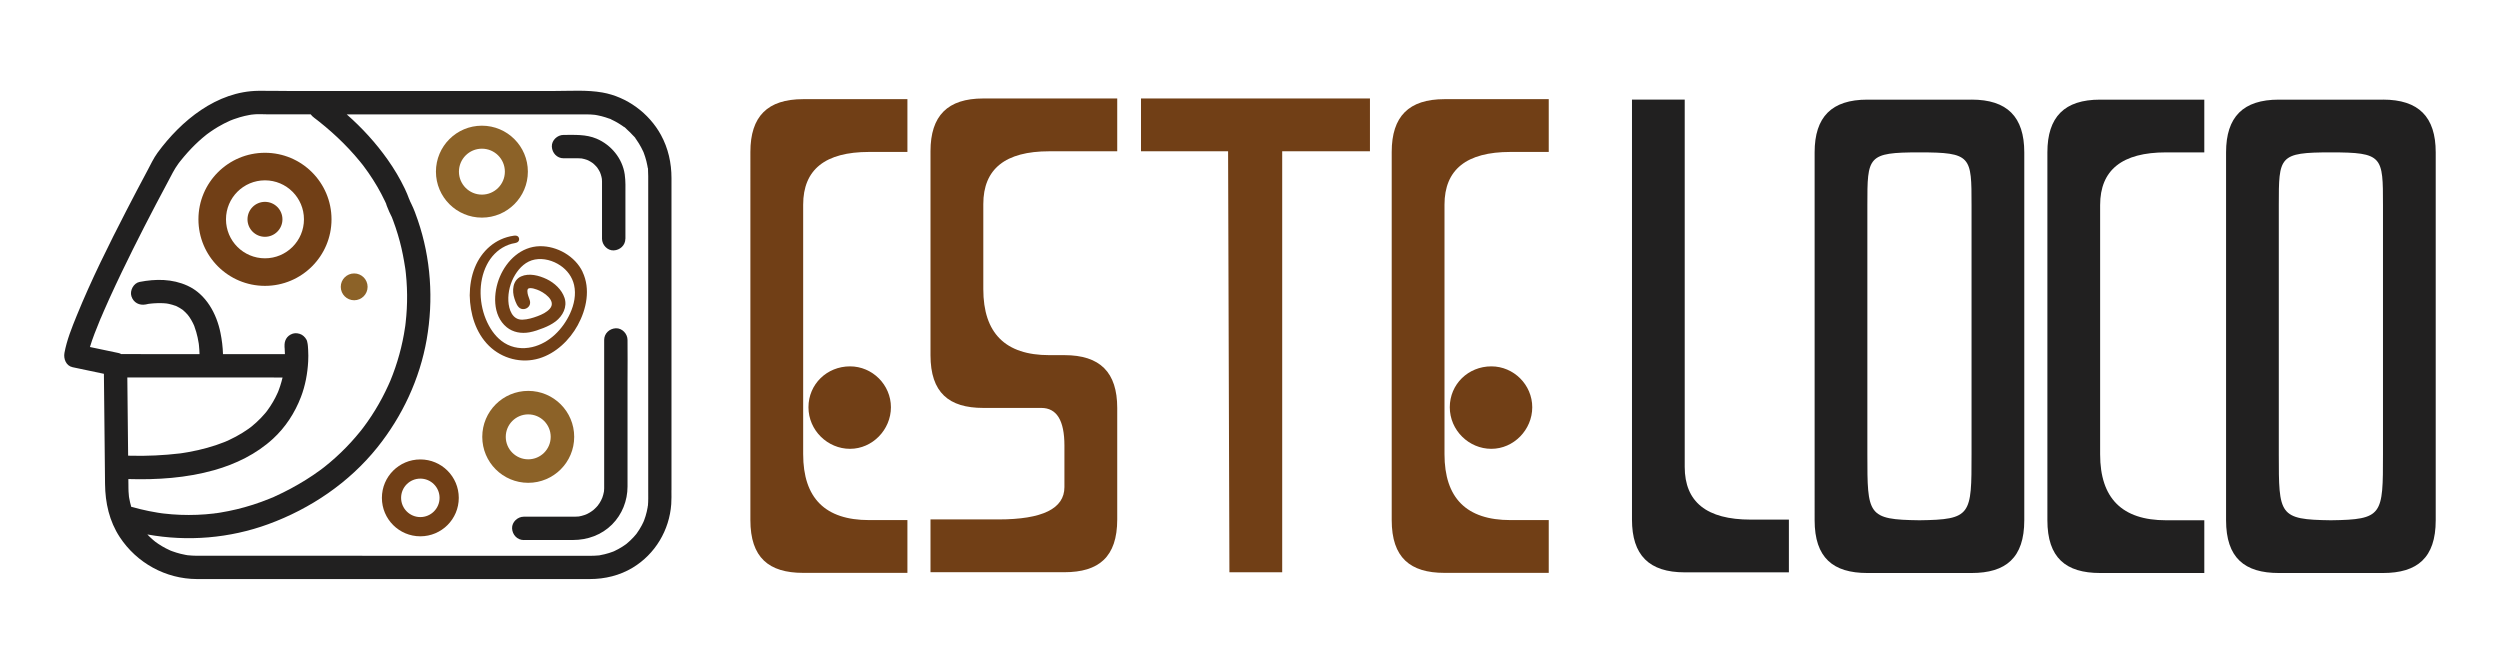 <?xml version="1.0" encoding="UTF-8"?> <svg xmlns="http://www.w3.org/2000/svg" version="1.1" viewBox="0 0 1095.97 289.12"><defs><style> .cls-1 { fill: #713f16; } .cls-2 { fill: #8c6228; } .cls-3 { fill: #212020; } </style></defs><g><g id="Capa_1"><g><g><g><path class="cls-1" d="M397.8,66.61h-16.78q-28.92,0-28.92,23.14v109.33q0,28.92,28.92,28.92h16.78v23.14h-45.7c-15.04,0-23.14-6.65-23.14-23.14V66.61c0-15.62,7.52-23.14,23.14-23.14h45.7v23.14ZM372.64,160.61c9.83,0,17.93,8.1,17.93,17.93s-8.1,18.22-17.93,18.22-18.22-8.1-18.22-18.22,8.1-17.93,18.22-17.93Z"></path><path class="cls-1" d="M489.78,66.32h-29.79q-28.92,0-28.92,23.14v37.31q0,28.92,28.92,28.92h6.65c15.62,0,23.14,7.52,23.14,23.14v48.88c0,16.49-8.1,23.14-23.14,23.14h-58.72v-23.14h29.79q28.92,0,28.92-14.17v-18.22q0-16.49-10.12-16.49h-25.45c-15.04,0-23.14-6.65-23.14-23.14v-89.38c0-15.62,7.52-23.14,23.14-23.14h58.72v23.14Z"></path><path class="cls-1" d="M500.2,43.18h100.37v23.14h-38.47v184.54h-23.14l-.58-184.54h-38.18v-23.14Z"></path><path class="cls-1" d="M678.95,66.61h-16.78q-28.92,0-28.92,23.14v109.33q0,28.92,28.92,28.92h16.78v23.14h-45.7c-15.04,0-23.14-6.65-23.14-23.14V66.61c0-15.62,7.52-23.14,23.14-23.14h45.7v23.14ZM653.79,160.61c9.83,0,17.93,8.1,17.93,17.93s-8.1,18.22-17.93,18.22-18.22-8.1-18.22-18.22,8.1-17.93,18.22-17.93Z"></path></g><g><path class="cls-3" d="M715.44,43.67h23.12v161q0,23.12,28.91,23.12h16.76v23.12h-45.67c-15.61,0-23.12-7.52-23.12-23.12V43.67Z"></path><path class="cls-3" d="M864.3,43.67c15.61,0,23.12,7.52,23.12,23.12v161.29c0,16.48-8.09,23.12-23.12,23.12h-45.67c-15.03,0-23.12-6.65-23.12-23.12V66.8c0-15.61,7.52-23.12,23.12-23.12h45.67ZM864.3,199.18v-109.26c0-21.39,0-23.12-22.84-23.12s-22.83,1.73-22.83,23.12v109.26c0,26.59,0,28.62,22.83,28.9,22.84-.29,22.84-2.31,22.84-28.9Z"></path><path class="cls-3" d="M966.34,66.8h-16.76q-28.91,0-28.91,23.12v109.26q0,28.9,28.91,28.9h16.76v23.12h-45.67c-15.03,0-23.12-6.65-23.12-23.12V66.8c0-15.61,7.51-23.12,23.12-23.12h45.67v23.12Z"></path><path class="cls-3" d="M1044.67,43.67c15.61,0,23.12,7.52,23.12,23.12v161.29c0,16.48-8.09,23.12-23.12,23.12h-45.67c-15.03,0-23.12-6.65-23.12-23.12V66.8c0-15.61,7.52-23.12,23.12-23.12h45.67ZM1044.67,199.18v-109.26c0-21.39,0-23.12-22.84-23.12s-22.83,1.73-22.83,23.12v109.26c0,26.59,0,28.62,22.83,28.9,22.84-.29,22.84-2.31,22.84-28.9Z"></path></g></g><g><path class="cls-3" d="M229.6,236.73h21.56c6.42,0,12.56-2.21,17.15-6.79,4.42-4.42,6.79-10.46,6.79-16.67,0-5.84,0-11.68,0-17.52v-28.83c0-5.87.09-11.75,0-17.62,0-.09,0-.18,0-.27,0-2.68-2.35-5.24-5.12-5.12-2.77.12-5.12,2.25-5.12,5.12v63.05c0,.48,0,.95,0,1.43,0,.21,0,.41,0,.62-.01.38-.04.76-.07,1.13-.02.17-.11,1.13,0,.16.1-.92,0-.07-.04.15-.15.81-.36,1.61-.63,2.39-.11.34-.28.67-.38,1.02.44-1.52.08-.22-.16.25-.37.72-.79,1.41-1.25,2.07-.1.14-.23.29-.31.43.58-1.03.57-.71.31-.4-.29.34-.57.68-.88,1-.55.59-1.15,1.11-1.76,1.63-.31.26-.63.27.4-.31-.15.08-.3.22-.43.31-.37.26-.74.5-1.13.73-.31.18-.62.36-.94.52-.18.09-1.51.69-.61.31.89-.37-.43.15-.66.23-.43.15-.87.27-1.31.39-.36.09-.72.17-1.08.24-.18.03-1.1.14-.15.04.87-.09.2-.03-.02,0-.62.06-1.25.09-1.87.09-7.18.04-14.36,0-21.53,0h-.75c-2.68,0-5.24,2.35-5.12,5.12.12,2.77,2.25,5.12,5.12,5.12h0Z"></path><path class="cls-3" d="M274.18,104.64v-19.29c0-2.98.12-5.95-.31-8.91-1.01-6.99-5.95-12.95-12.38-15.66-4.63-1.95-9.54-1.63-14.45-1.63-2.68,0-5.24,2.35-5.12,5.12.12,2.77,2.25,5.12,5.12,5.12h4.63c.61,0,1.22,0,1.83,0,.54,0,1.07.05,1.6.08s-.73-.11-.66-.1c.18.04.37.06.55.09.41.08.82.17,1.22.28.31.08.62.18.92.28.23.08,1.24.48.41.13-.89-.38.33.17.5.25.32.16.63.34.94.53.27.16.53.33.79.51.14.09.29.23.44.31-1.03-.58-.71-.57-.4-.3.54.47,1.07.95,1.55,1.48.21.23.4.48.61.71.43.45-.63-.93-.31-.4.07.11.16.22.23.33.41.59.78,1.21,1.1,1.85.08.16.15.33.23.49.19.38.07.64-.19-.47.07.3.23.6.32.9.23.7.41,1.42.53,2.15.21,1.21-.08-.99-.02-.11.03.38.05.76.06,1.14,0,.13,0,.26,0,.39,0,.29,0,.59,0,.88v23.86c0,2.68,2.35,5.24,5.12,5.12,2.77-.12,5.12-2.25,5.12-5.12h0Z"></path><circle class="cls-2" cx="155.27" cy="125.75" r="5.88"></circle><circle class="cls-1" cx="116.16" cy="96.15" r="7.66"></circle><path class="cls-1" d="M116.16,66.98c-16.11,0-29.17,13.06-29.17,29.17s13.06,29.17,29.17,29.17,29.17-13.06,29.17-29.17-13.06-29.17-29.17-29.17ZM116.16,113.24c-9.44,0-17.09-7.65-17.09-17.09s7.65-17.09,17.09-17.09,17.09,7.65,17.09,17.09-7.65,17.09-17.09,17.09Z"></path><g><path class="cls-3" d="M294.37,214.89V78.09c0-6.64-1.42-13.08-4.62-18.93-5.22-9.54-14.92-16.72-25.66-18.61-6.75-1.19-13.91-.67-20.74-.67h-117.36c-4.2,0-8.42-.11-12.62-.07-18.32.17-33.96,13.07-44.28,27.12-1.79,2.44-3.08,5.28-4.51,7.94-3.11,5.81-6.17,11.64-9.19,17.49-7.77,15.1-15.38,30.35-21.78,46.08-2.13,5.24-4.32,10.65-5.35,16.24-.48,2.59.68,5.69,3.57,6.3,4.57.96,9.15,1.93,13.72,2.89.11,10.23.21,20.45.32,30.68.06,5.88.12,11.76.18,17.63.09,8.27,1.86,16.3,6.46,23.29,7.47,11.36,20.16,18.32,33.77,18.38h172.29c6.62,0,13.14-1.56,18.83-5.01,9.84-5.96,16.05-16.41,16.87-27.83.15-2.02.08-4.08.08-6.11ZM282.12,66.76c-.04-.1-.11-.25-.2-.46.05.03.14.28.2.46ZM44.22,139.41c.16-.39.91-2.13.19-.45.39-.89.76-1.79,1.15-2.69.81-1.86,1.63-3.71,2.47-5.56,1.76-3.87,3.57-7.72,5.41-11.55,6.4-13.3,13.18-26.42,20.15-39.43,1.46-2.73,2.79-5.55,4.64-8.04-.03.03.22-.3.4-.53.14-.18.54-.7.52-.66.47-.59.95-1.18,1.43-1.75,1.11-1.31,2.25-2.59,3.45-3.83,1.96-2.03,4.04-3.95,6.25-5.71.13-.11.27-.22.41-.33.09-.06.18-.12.22-.16.46-.34.92-.67,1.38-.99,1.06-.74,2.14-1.43,3.24-2.09,1.73-1.03,3.52-1.94,5.36-2.76-.07.03-.14.05-.23.09.12-.04.23-.09.35-.14.05-.02.1-.05.15-.07.13-.06.29-.11.35-.13.35-.13.69-.27,1.04-.39.85-.31,1.7-.59,2.57-.84,1.4-.41,2.82-.75,4.25-1,.28-.05.56-.09.83-.14.47-.05.94-.1,1.42-.14.79-.06,1.59-.09,2.38-.07,1.08.02,2.16.07,3.24.07h18.95c.42.57.93,1.05,1.56,1.53.26.2.53.4.79.6,0,0,.02.01.02.02-.1-.08.44.34.51.39.26.2.52.41.78.61.95.75,1.89,1.52,2.82,2.3,1.82,1.53,3.6,3.11,5.32,4.73,3.47,3.27,6.74,6.74,9.76,10.43.39.47.77.95,1.15,1.43.14.17.27.35.41.52-.17-.21-.29-.35-.35-.44.11.13.29.36.36.46.74.98,1.46,1.97,2.15,2.97,1.4,2.02,2.73,4.09,3.96,6.21,1.19,2.05,2.29,4.14,3.31,6.28.11.23.22.47.33.71,0,0,0,0,0,0,0,0,0,0,0,0,.03.07.07.14.1.22.03.06.06.11.08.15.08.25.15.56.2.7.1.27.21.54.32.82.57,1.4,1.16,2.84,1.87,4.17.03.06.07.13.09.2-.05-.12-.13-.32-.24-.63.1.28.22.55.33.82.18.46.35.92.53,1.38.38,1.01.74,2.02,1.08,3.05.68,2.03,1.3,4.08,1.85,6.15,1.02,3.83,1.74,7.71,2.35,11.62.04.27.1.73.13.91.06.48.11.95.16,1.43.11,1.05.2,2.09.28,3.14.15,2.09.24,4.19.26,6.28.04,4.08-.18,8.17-.64,12.23-.05.45-.11.9-.16,1.34-.02.13-.04.26-.06.4-.16,1.08-.33,2.15-.52,3.23-.36,2.01-.78,4-1.26,5.98-.96,3.96-2.17,7.87-3.61,11.68-.35.92-.71,1.83-1.08,2.74.03-.08.07-.16.11-.26-.12.26-.22.53-.34.79-.23.52-.46,1.05-.7,1.57-.83,1.82-1.71,3.62-2.65,5.39-1.93,3.65-4.09,7.18-6.47,10.56-.61.87-1.24,1.73-1.88,2.58-.24.32-1.29,1.63-.26.35-.37.45-.72.92-1.09,1.37-1.29,1.6-2.63,3.15-4.01,4.66-2.88,3.14-5.96,6.1-9.22,8.85-.85.71-1.7,1.41-2.57,2.1-.15.12-.33.24-.48.37.01-.01.02-.02.03-.03-.47.36-.94.71-1.42,1.06-1.95,1.43-3.96,2.78-6.01,4.06-4.35,2.72-8.87,5.16-13.55,7.27-.57.26-1.17.61-1.78.78.12-.03,1.09-.45.25-.11-.32.13-.65.27-.97.4-1.19.48-2.39.94-3.59,1.38-2.39.87-4.82,1.65-7.27,2.33-2.32.65-4.67,1.21-7.04,1.69-1.18.24-2.36.45-3.55.65-.51.08-1.03.16-1.54.24,0,0,.02,0,.02,0,0,0-.02,0-.03,0-.11.02-.21.03-.32.05-.45.07-.3.01-.07-.03-.37.05-.85.15-.94.16-4.88.58-9.81.77-14.72.58-2.42-.09-4.83-.28-7.23-.56-.33-.04-.65-.08-.98-.12-.6-.09-1.2-.17-1.79-.27-1.27-.2-2.53-.43-3.79-.69-2.43-.49-4.83-1.08-7.22-1.75-.18-.05-.35-.09-.53-.11-.38-1.28-.68-2.59-.91-3.9-.04-.23-.07-.46-.11-.69,0-.01,0-.02,0-.04-.06-.71-.14-1.41-.17-2.13-.03-.51-.04-1.02-.04-1.54,0-.45,0-.89-.01-1.34,0-.85-.02-1.69-.03-2.54,12.62.38,25.47-.47,37.62-3.9,9.46-2.67,18.52-7.07,25.8-13.77,5.49-5.05,9.56-11.34,12.23-18.28,1.92-4.99,2.91-10.36,3.19-15.69.08-1.61.08-3.22-.01-4.82-.07-1.14-.1-2.52-.4-3.62,0-.03,0-.07-.02-.1-.19-1.19-1.36-2.48-2.35-3.06-1.1-.64-2.71-.91-3.94-.52-2.74.89-3.9,3.22-3.61,5.9-.06-.47-.14-.98-.09-.53.04.38.08.76.11,1.14.07.83.1,1.66.11,2.49h-27.15c-.08-3.14-.49-6.3-1.1-9.31-1.68-8.42-6.32-16.97-14.44-20.68-6.7-3.06-13.9-3.05-21.03-1.67-2.63.51-4.38,3.81-3.57,6.3.91,2.81,3.47,4.12,6.3,3.57.77-.15,1.6-.38,2.38-.4,0,0-1.41.17-.6.08.17-.02.33-.04.5-.06.41-.04.82-.08,1.23-.11,1.36-.1,2.73-.13,4.1-.06.52.03,1.03.08,1.54.13.31.05.62.11.92.17,1.03.22,2.04.51,3.03.88-.08-.04-.17-.09-.27-.14.12.06.25.12.38.17.01,0,.02,0,.04.01.28.11.68.33.53.27.36.18.73.37,1.08.58.4.24.79.49,1.17.75.04.03.11.08.18.13.05.04.09.07.11.09.71.61,1.38,1.26,2,1.97.37.42,1.31,1.8.12.1.26.38.54.74.79,1.12.5.76.96,1.55,1.37,2.36.18.35.35.71.51,1.07-.04-.11-.09-.23-.14-.37.06.15.12.29.17.44.01.03.03.06.04.09.14.31.33.86.13.37.6,1.58,1.06,3.21,1.42,4.86.18.82.33,1.64.46,2.47,0,.06.02.12.03.18.03.29.07.58.1.87.13,1.25.2,2.5.24,3.75h-25.65c-2.89,0-5.78-.07-8.67,0-.36-.21-.75-.38-1.16-.47-4.19-.88-8.37-1.76-12.56-2.64,1.18-3.94,2.75-7.79,4.29-11.55.16-.39.32-.78.48-1.17ZM99.16,165.48h18.5c2.07,0,4.14.03,6.21.03-.3,1.25-.64,2.49-1.04,3.71-.22.67-.46,1.34-.71,2.01-.1.27-.21.54-.32.8,0,.02-.02.04-.03.06-.62,1.39-1.3,2.74-2.07,4.06-.8,1.38-1.68,2.71-2.63,3.99,0,0-.02.03-.02.04-.28.35-.57.71-.86,1.05-.58.68-1.17,1.34-1.79,1.98-1.27,1.32-2.62,2.56-4.05,3.72-.12.09-.23.19-.35.28-.37.28-.75.56-1.13.83-.85.6-1.73,1.18-2.62,1.73-1.86,1.15-3.78,2.18-5.76,3.1-.51.24-1.01.47-1.53.69-.25.1-.5.21-.75.3-1.18.47-2.38.9-3.59,1.31-2.55.85-5.15,1.56-7.77,2.16-1.46.33-2.93.63-4.41.89-.73.13-1.46.25-2.19.36-.33.05-.66.1-1,.15-.13.02-.26.04-.38.05-7.17.85-14.35,1.18-21.57,1.01-.38,0-.75-.02-1.13-.04-.09-8.84-.18-17.67-.27-26.51-.03-2.59-.05-5.18-.08-7.77h43.34ZM122.02,171.5c-.07.14-.13.28-.19.43.08-.19.16-.37.19-.43ZM121.73,172.19c-.17.42-.11.27,0,0h0ZM268.66,241.86l.46-.2c-.17.09-.39.21-.46.2ZM274.26,238.69c.13-.1.27-.21.4-.31-.13.12-.33.3-.4.31ZM278.83,234.23c.1-.13.2-.26.3-.38-.1.15-.24.36-.3.38ZM284,221.71c-.01.13-.02,1.25-.03.37-.01-.85-.03.2-.06.36-.1.63-.23,1.25-.38,1.88-.3,1.28-.68,2.54-1.15,3.78-.04.1-.39,1.16-.12.34.26-.81-.1.21-.15.32-.24.51-.49,1.02-.75,1.52-.63,1.19-1.34,2.33-2.13,3.43,0,0-.04.06-.08.13-.11.14-.23.29-.34.43-.36.43-.72.85-1.1,1.26-.91.98-1.88,1.91-2.92,2.76,0,0-.05.05-.1.09-.15.11-.3.23-.46.34-.45.33-.92.64-1.39.94-1.14.73-2.33,1.37-3.55,1.94-.03.01-.07.04-.12.06-.18.07-.36.14-.54.21-.53.2-1.07.39-1.62.56-1.27.4-2.56.71-3.86.94-.22.04-.66.2-.86.14.22-.03.44-.06.66-.09-.23.03-.47.05-.7.08-.59.06-1.18.09-1.78.12-.37.01-.74.02-1.12.02-.43,0-.85,0-1.28,0H86.31c-1.36,0-2.7-.11-4.05-.23-.31-.05-.62-.1-.93-.16-.74-.14-1.47-.29-2.2-.48-1.22-.31-2.42-.68-3.6-1.11-.27-.1-.53-.2-.8-.3-.02,0-.03,0-.04-.02-.66-.31-1.32-.61-1.97-.95-1.15-.6-2.26-1.25-3.33-1.97-.47-.31-.92-.64-1.37-.97,0,0-.01-.01-.02-.02,0,0,0,0,0,0-.34-.29-.69-.57-1.03-.86-.83-.72-1.62-1.48-2.38-2.28,17.69,3.22,36.1,1.69,53.05-4.51,18.5-6.77,35.42-18.21,47.78-33.64,10.98-13.72,18.61-30,21.64-47.35,3.04-17.43,1.85-35.54-3.91-52.31-.81-2.36-1.66-4.73-2.76-6.97-.22-.45-.44-.9-.65-1.35-.03-.06-.07-.19-.12-.34-.02,0-.06-.06-.14-.26-.03-.08-.06-.16-.09-.24-.01-.01-.02-.03-.03-.03.01,0,.02.02.03.03-.58-1.57-1.2-3.1-1.93-4.61-2.13-4.45-4.66-8.7-7.51-12.73-5.17-7.32-11.23-13.94-17.95-19.84h102.15c.83,0,1.66,0,2.5,0,.15,0,.3,0,.45,0,.6,0,1.21.02,1.81.05.59.03,1.17.09,1.76.14.02,0,.03,0,.05,0,.34.06.67.11,1.01.17,1.24.23,2.47.54,3.67.92.54.17,1.08.35,1.61.55.17.06.85.22.95.37-.2-.08-.4-.17-.6-.25.21.09.41.18.62.28,1.12.52,2.21,1.1,3.26,1.74.48.29.95.59,1.41.91.28.19.55.38.82.58.09.07.18.13.27.2.44.33.36.27-.24-.19.27-.02,1.05.87,1.28,1.07.5.44.99.9,1.46,1.37.39.39.78.8,1.15,1.21.21.24,1.32,1.24,1.29,1.53-.13-.17-.26-.34-.39-.51.13.18.27.36.4.54.13.18.26.36.39.54.35.5.69,1.02,1.01,1.54.68,1.1,1.29,2.24,1.83,3.41.05.1.09.21.14.31.04.1.07.16.1.22.02.07.04.11.04.12.22.58.43,1.17.62,1.77.4,1.26.73,2.54.97,3.84.05.29.1.57.15.86.05.3.1.41.14.42.03.43,0,.97.02,1.19.05.72.07,1.44.07,2.16,0,.49,0,.97,0,1.46v136.55c0,2.18.07,4.38-.13,6.54Z"></path><path class="cls-3" d="M101.53,52.62s-.09.03-.13.05c-.12.05-.25.1-.37.15-.04.02-.08.04-.12.06.59-.22.7-.28.62-.25Z"></path><path class="cls-3" d="M171.13,166.91s.01-.03.02-.04c-.43.98-.14.35-.02.04Z"></path><path class="cls-3" d="M171.76,95.12c.11.29.07.17,0,0h0Z"></path><path class="cls-3" d="M179.37,87.29s0,0,0,0c.08.09.16.3.23.5.04,0-.03-.36-.23-.51Z"></path><path class="cls-3" d="M158.96,72.23c-.09-.12-.13-.16,0,0h0Z"></path><path class="cls-3" d="M141.64,205.17s.03-.02.05-.03c.27-.21.99-.91-.05.03Z"></path><path class="cls-3" d="M94.78,224.93c.19-.03.34-.04.39-.02,0,0,0,0,0,0-.06-.03-.24-.01-.4.02Z"></path><path class="cls-3" d="M77.39,134.24c-.08-.04-.16-.08-.24-.11-.03-.01-.07-.02-.1-.04.4.2.6.29.67.32-.11-.06-.21-.12-.33-.17Z"></path><path class="cls-3" d="M85.18,142.9c-.03-.09-.07-.17-.1-.26,0-.02-.02-.04-.03-.06.09.24.16.41.21.52-.03-.07-.05-.13-.07-.2Z"></path></g><path class="cls-2" d="M211.26,55.1c-11.13,0-20.15,9.02-20.15,20.15s9.02,20.15,20.15,20.15,20.15-9.02,20.15-20.15-9.02-20.15-20.15-20.15ZM211.26,85.32c-5.56,0-10.07-4.51-10.07-10.07s4.51-10.07,10.07-10.07,10.07,4.51,10.07,10.07-4.51,10.07-10.07,10.07Z"></path><path class="cls-1" d="M184.27,201.41c-9.31,0-16.85,7.54-16.85,16.85s7.54,16.85,16.85,16.85,16.85-7.54,16.85-16.85-7.54-16.85-16.85-16.85ZM184.27,226.68c-4.65,0-8.43-3.77-8.43-8.43s3.77-8.43,8.43-8.43,8.43,3.77,8.43,8.43-3.77,8.43-8.43,8.43Z"></path><path class="cls-2" d="M231.57,171.36c-11.13,0-20.15,9.02-20.15,20.15s9.02,20.15,20.15,20.15,20.15-9.02,20.15-20.15-9.02-20.15-20.15-20.15ZM231.57,201.36c-5.44,0-9.85-4.41-9.85-9.85s4.41-9.85,9.85-9.85,9.85,4.41,9.85,9.85-4.41,9.85-9.85,9.85Z"></path><path class="cls-1" d="M255.41,119.2c-3.27-6.87-11.2-11.41-18.75-11.27-8.19.15-14.5,6.22-17.54,13.41-2.92,6.91-3.39,16.88,3.01,22.11,2.79,2.28,6.45,2.87,9.94,2.24,2.09-.38,4.19-1.12,6.16-1.9,1.88-.75,3.72-1.65,5.34-2.88,3.14-2.4,5.21-6.34,3.92-10.3-1.2-3.66-4.44-6.62-7.84-8.25-3.32-1.58-7.7-2.77-11.23-1.17-3.72,1.69-4.04,6.3-2.88,9.74.51,1.51,1.28,3.92,2.97,4.45,1.54.49,3.34-.4,3.79-1.98.23-.82.04-1.57-.25-2.34-.39-1.04-.8-2.13-.84-3.26-.03-.87.11-1.4,1.05-1.48,1.02-.09,2.16.3,3.11.63,2.88.98,8.75,4.85,5.68,8.38-1.35,1.56-3.43,2.54-5.33,3.25-2.1.79-4.44,1.5-6.7,1.56-4.41.12-5.97-4.45-6.16-8.17-.2-3.99.89-8.11,2.97-11.51,1.98-3.23,4.82-5.98,8.65-6.69,3.83-.72,7.96.45,11.14,2.6,3.02,2.03,5.23,4.99,6.05,8.55.96,4.2.02,8.61-1.74,12.47-3.14,6.88-9.1,13.03-16.64,14.77-4.18.96-8.47.47-12.14-1.81-3.38-2.1-5.86-5.46-7.54-9.02-3.64-7.67-4.08-17.6-.19-25.25,1.8-3.54,4.55-6.45,8.15-8.19.9-.43,1.83-.77,2.79-1.04.86-.24,2.09-.25,2.76-.88.52-.48.61-1.3.27-1.91-.46-.83-1.36-.85-2.18-.73-7.98,1.13-14.09,6.61-17.05,13.95-1.56,3.86-2.2,8.02-2.24,12.17.13,8.03,2.57,16.38,8.43,22.14,5.76,5.66,14.28,7.86,22.03,5.52,7.27-2.2,13.3-7.98,16.89-14.54,3.85-7.04,5.69-15.86,2.11-23.38Z"></path></g></g></g></g></svg> 